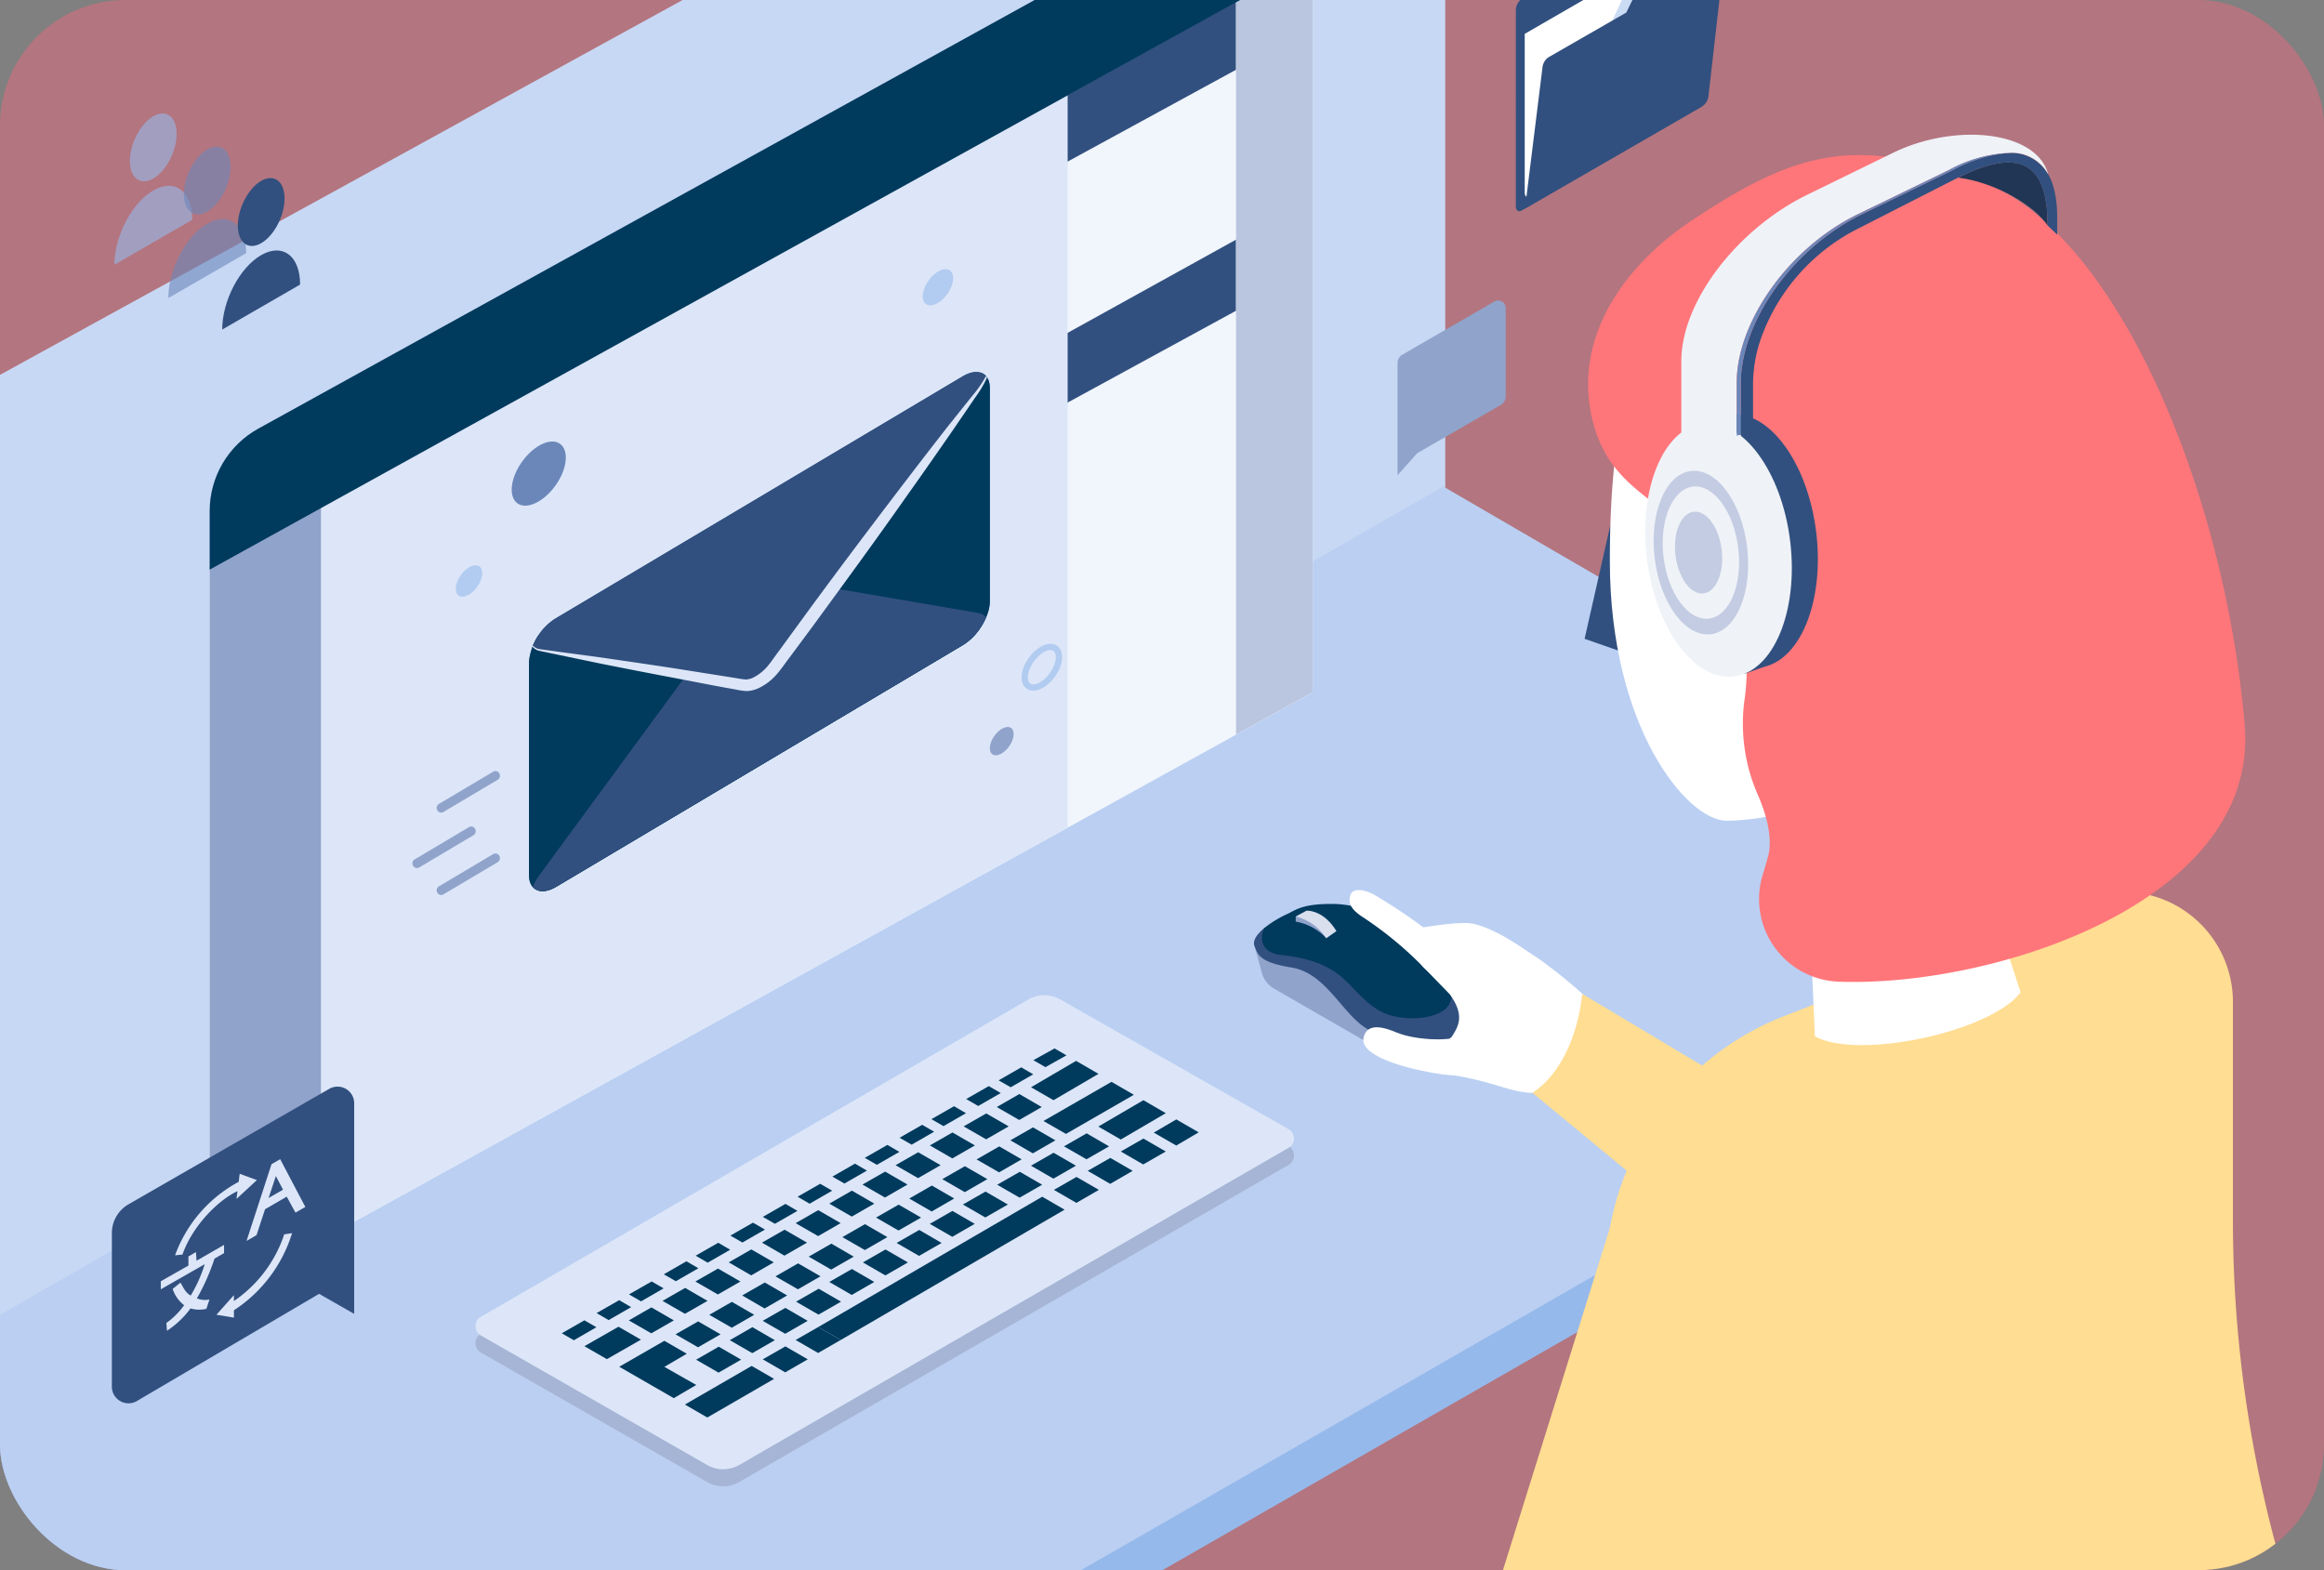 <svg id="Layer_1" data-name="Layer 1" xmlns="http://www.w3.org/2000/svg" xmlns:xlink="http://www.w3.org/1999/xlink" viewBox="0 0 370 250"><rect x="0" y="0" width="370" height="250" fill="#808080" stroke="none"/><defs><style>.cls-1,.cls-27{fill:none;}.cls-2{fill:#31507f;}.cls-3{fill:#ff647d;opacity:0.4;}.cls-4{clip-path:url(#clip-path);}.cls-5{fill:#fff;}.cls-28,.cls-6,.cls-8{fill:#96b9eb;}.cls-6{opacity:0.5;}.cls-7{fill:#c7d8f4;}.cls-9{fill:#bacff2;}.cls-10{fill:#a6b5d5;}.cls-11,.cls-26{fill:#dce6f8;}.cls-12{fill:#003a5d;}.cls-13{fill:#90a3cb;}.cls-14{fill:#d9dfed;}.cls-15{fill:#ffdd92;}.cls-16{fill:#ff767a;}.cls-17{fill:#ffbcba;}.cls-18{fill:#eff2f7;}.cls-19{fill:#c3cce2;}.cls-20{fill:#213655;}.cls-21{fill:#6b87ba;}.cls-22{clip-path:url(#clip-path-2);}.cls-23{fill:#f1f5fc;opacity:0.98;}.cls-24,.cls-26{opacity:0.9;}.cls-25{fill:#b4c0dc;}.cls-27{stroke:#96b9eb;stroke-miterlimit:10;}.cls-27,.cls-28,.cls-30{opacity:0.6;}.cls-29{clip-path:url(#clip-path-3);}</style><clipPath id="clip-path"><rect class="cls-1" width="370" height="250" rx="20" ry="20"/></clipPath><clipPath id="clip-path-2"><path class="cls-1" d="M209,110.23l-175.62,97V81.37a15,15,0,0,1,7.75-13.13L201.61-20.37A5,5,0,0,1,209-16Z"/></clipPath><clipPath id="clip-path-3"><path class="cls-2" d="M153.27,102.72,88.53,141.2c-2.38,1.42-4.31.58-4.31-1.88V105.41a9.23,9.23,0,0,1,4.31-7l64.74-38.49c2.39-1.42,4.32-.58,4.32,1.88V95.71C157.59,98.16,155.66,101.3,153.27,102.72Z"/></clipPath></defs><title>Support</title><rect class="cls-3" width="370" height="250" rx="20" ry="20"/><g class="cls-4"><path class="cls-2" d="M270.68,17.11l-28.41,16.4c-.52.3-.94,0-.94-.7V1.62a2.26,2.26,0,0,1,.94-1.8l12.89-7.44c.53-.31,1,0,1,.7v3l14.57-8.42c.53-.3.95,0,.95.71v27A2.24,2.24,0,0,1,270.68,17.11Z"/><path class="cls-5" d="M270.68,15.85,244,31.23c-.69.4-1.25.16-1.25-.53V5.39l27.89-16.11Z"/><polygon class="cls-6" points="270.69 15.85 243.74 31.4 260.43 -4.8 270.69 -10.72 270.69 15.85"/><path class="cls-2" d="M271.1,16.87,242.79,33.21l2.79-22.51a2.24,2.24,0,0,1,.93-1.57L258.92,2l1.55-3.18a3.92,3.92,0,0,1,1.41-1.66l11.94-6.89c.59-.34,1,.11.93.93L272,15.3A2.24,2.24,0,0,1,271.1,16.87Z"/><polygon class="cls-7" points="-101.61 271.79 230.1 83.02 230.1 -66.68 -101.61 115.48 -101.61 271.79"/><polygon class="cls-8" points="-46.05 382.66 350.46 155.08 229.78 84.91 -166.74 312.49 -46.05 382.66"/><polygon class="cls-9" points="-46.05 375.2 350.46 147.63 229.78 77.46 -166.74 305.04 -46.05 375.2"/><path class="cls-10" d="M76.56,215.35l36,20.6a5.13,5.13,0,0,0,5.15,0l87.42-50.47a1.71,1.71,0,0,0,0-3L168.87,161.9a5.15,5.15,0,0,0-5.15,0L76.56,212.37A1.72,1.72,0,0,0,76.56,215.35Z"/><path class="cls-11" d="M76.56,212.63l36,20.61a5.13,5.13,0,0,0,5.15,0l87.42-50.47a1.71,1.71,0,0,0,0-3l-36.29-20.62a5.15,5.15,0,0,0-5.15,0L76.56,209.66A1.71,1.71,0,0,0,76.56,212.63Z"/><polygon class="cls-12" points="103.71 208.16 107.28 210.23 103.69 212.29 100.11 210.23 103.71 208.16"/><polygon class="cls-12" points="109.08 205.06 112.64 207.12 109.05 209.18 105.48 207.12 109.08 205.06"/><polygon class="cls-12" points="114.31 201.98 117.88 204.04 114.29 206.1 110.71 204.04 114.31 201.98"/><polygon class="cls-12" points="119.62 198.93 123.19 200.99 119.6 203.06 116.02 200.99 119.62 198.93"/><polygon class="cls-12" points="124.91 195.79 128.48 197.85 124.89 199.92 121.31 197.85 124.91 195.79"/><polygon class="cls-12" points="130.27 192.68 133.84 194.74 130.25 196.81 126.67 194.75 130.27 192.68"/><polygon class="cls-12" points="135.63 189.57 139.2 191.64 135.61 193.7 132.03 191.64 135.63 189.57"/><polygon class="cls-12" points="140.92 186.54 144.48 188.6 140.89 190.67 137.31 188.6 140.92 186.54"/><polygon class="cls-12" points="146.18 183.46 149.75 185.52 146.16 187.58 142.58 185.52 146.18 183.46"/><polygon class="cls-12" points="151.64 180.31 155.21 182.37 151.62 184.44 148.04 182.37 151.64 180.31"/><polygon class="cls-12" points="157.02 177.28 160.59 179.34 157 181.4 153.42 179.34 157.02 177.28"/><polygon class="cls-12" points="162.29 174.19 165.85 176.26 162.27 178.32 158.69 176.26 162.29 174.19"/><polygon class="cls-12" points="171.32 168.91 174.89 170.98 167.73 175.17 164.15 173.11 171.32 168.91"/><polygon class="cls-12" points="98.47 211.24 102.04 213.3 96.62 216.4 93.04 214.34 98.47 211.24"/><polygon class="cls-12" points="98.58 207.01 100.48 208.12 96.9 210.18 94.98 209.07 98.58 207.01"/><polygon class="cls-12" points="93.04 210.22 94.95 211.32 91.36 213.39 89.44 212.28 93.04 210.22"/><polygon class="cls-12" points="109.28 200.82 111.19 201.93 107.6 203.99 105.68 202.89 109.28 200.82"/><polygon class="cls-12" points="103.75 204.03 105.65 205.13 102.06 207.2 100.14 206.09 103.75 204.03"/><polygon class="cls-12" points="119.88 194.67 121.79 195.77 118.2 197.83 116.28 196.73 119.88 194.67"/><polygon class="cls-12" points="114.35 197.87 116.25 198.98 112.67 201.04 110.75 199.93 114.35 197.87"/><polygon class="cls-12" points="130.58 188.48 132.49 189.58 128.9 191.65 126.98 190.54 130.58 188.48"/><polygon class="cls-12" points="125.05 191.68 126.96 192.79 123.37 194.85 121.45 193.75 125.05 191.68"/><polygon class="cls-12" points="136.12 185.27 138.02 186.38 134.44 188.44 132.52 187.34 136.12 185.27"/><polygon class="cls-12" points="146.82 179.09 148.72 180.19 145.14 182.25 143.22 181.15 146.82 179.09"/><polygon class="cls-12" points="141.28 182.29 143.19 183.4 139.6 185.46 137.68 184.35 141.28 182.29"/><polygon class="cls-12" points="157.42 172.93 159.33 174.03 155.74 176.09 153.82 174.99 157.42 172.93"/><polygon class="cls-12" points="151.89 176.13 153.79 177.24 150.21 179.3 148.29 178.19 151.89 176.13"/><polygon class="cls-12" points="167.89 166.93 169.79 168.03 166.44 169.91 164.52 168.8 167.89 166.93"/><polygon class="cls-12" points="162.59 169.94 164.5 171.05 160.91 173.11 158.99 172.01 162.59 169.94"/><polygon class="cls-12" points="105.77 213.48 109.34 215.54 105.77 217.63 110.85 220.51 107.27 222.61 98.59 217.61 105.77 213.48"/><polygon class="cls-12" points="111.15 210.39 114.72 212.45 111.13 214.51 107.55 212.45 111.15 210.39"/><polygon class="cls-12" points="116.52 207.28 120.08 209.34 116.5 211.4 112.92 209.34 116.52 207.28"/><polygon class="cls-12" points="121.76 204.2 125.32 206.26 121.73 208.33 118.16 206.26 121.76 204.2"/><polygon class="cls-12" points="127.06 201.15 130.63 203.21 127.04 205.28 123.46 203.22 127.06 201.15"/><polygon class="cls-12" points="132.36 198.01 135.92 200.08 132.33 202.14 128.75 200.08 132.36 198.01"/><polygon class="cls-12" points="137.71 194.91 141.28 196.97 137.69 199.03 134.11 196.97 137.71 194.91"/><polygon class="cls-12" points="143.07 191.8 146.64 193.86 143.05 195.92 139.47 193.86 143.07 191.8"/><polygon class="cls-12" points="148.36 188.76 151.92 190.82 148.33 192.89 144.76 190.83 148.36 188.76"/><polygon class="cls-12" points="153.62 185.68 157.19 187.74 153.6 189.81 150.02 187.74 153.62 185.68"/><polygon class="cls-12" points="159.09 182.53 162.65 184.59 159.06 186.66 155.48 184.6 159.09 182.53"/><polygon class="cls-12" points="164.46 179.5 168.03 181.56 164.44 183.63 160.86 181.56 164.46 179.5"/><polygon class="cls-12" points="176.96 172.25 180.52 174.31 169.71 180.54 166.13 178.48 176.96 172.25"/><polygon class="cls-12" points="114.43 214.42 117.99 216.48 114.4 218.55 110.83 216.49 114.43 214.42"/><polygon class="cls-12" points="119.79 211.31 123.36 213.38 119.77 215.44 116.19 213.38 119.79 211.31"/><polygon class="cls-12" points="125.03 208.24 128.59 210.3 125.01 212.36 121.43 210.3 125.03 208.24"/><polygon class="cls-12" points="130.34 205.19 133.9 207.25 130.31 209.31 126.74 207.25 130.34 205.19"/><polygon class="cls-12" points="135.63 202.05 139.19 204.11 135.6 206.18 132.03 204.11 135.63 202.05"/><polygon class="cls-12" points="140.98 198.94 144.55 201 140.96 203.07 137.38 201 140.98 198.94"/><polygon class="cls-12" points="146.35 195.83 149.91 197.9 146.32 199.96 142.75 197.9 146.35 195.83"/><polygon class="cls-12" points="151.63 192.8 155.19 194.86 151.61 196.92 148.03 194.86 151.63 192.8"/><polygon class="cls-12" points="156.9 189.72 160.46 191.78 156.87 193.84 153.3 191.78 156.9 189.72"/><polygon class="cls-12" points="162.36 186.57 165.92 188.63 162.33 190.69 158.76 188.63 162.36 186.57"/><polygon class="cls-12" points="167.74 183.54 171.3 185.6 167.71 187.66 164.14 185.6 167.74 183.54"/><polygon class="cls-12" points="173 180.45 176.57 182.52 172.98 184.58 169.4 182.52 173 180.45"/><polygon class="cls-12" points="182.04 175.17 185.6 177.24 178.44 181.43 174.86 179.37 182.04 175.17"/><polygon class="cls-12" points="119.67 217.48 123.24 219.54 112.61 225.69 109.04 223.63 119.67 217.48"/><polygon class="cls-12" points="125.04 214.37 128.6 216.43 125.01 218.5 121.44 216.43 125.04 214.37"/><polygon class="cls-12" points="130.27 211.29 133.84 213.35 130.25 215.42 126.67 213.35 130.27 211.29"/><polygon class="cls-12" points="165.93 190.54 169.49 192.6 133.85 213.35 130.27 211.29 165.93 190.54"/><polygon class="cls-12" points="171.39 187.39 174.95 189.45 171.37 191.52 167.79 189.45 171.39 187.39"/><polygon class="cls-12" points="176.77 184.36 180.33 186.42 176.75 188.49 173.17 186.42 176.77 184.36"/><polygon class="cls-12" points="182.04 181.28 185.6 183.34 182.01 185.4 178.44 183.34 182.04 181.28"/><polygon class="cls-12" points="187.28 178.23 190.84 180.29 187.27 182.39 183.69 180.33 187.28 178.23"/><path class="cls-13" d="M199.73,150.64l1.23,4.48a4.21,4.21,0,0,0,1.86,2.27l17.34,10a3.46,3.46,0,0,0,1.83.46c2.38-.07,8.31-.56,10.38-3.57,2.6-3.79-16.32-16.59-16.32-16.59l-13.29.87Z"/><path class="cls-2" d="M201.35,147.71s-2.17,1.63-1.62,2.93.65,2.55,5.91,3.41,7.86,6.89,11.44,9.38,6.88,4.23,11.3,3.45,4.47-3.58,4.42-4.76a18.26,18.26,0,0,0-2.45-8.2,27.4,27.4,0,0,0-4.11-4.93Z"/><path class="cls-12" d="M205.15,145.43a17.72,17.72,0,0,0-3.8,2.28c-.54.65-1.3,3.9,2.61,4.34s6.83,1.3,9.32,3.25,4.66,5.64,8.68,6.51,7.89-.16,8.77-1.93.88-4.8-1.94-8.48-10.95-7.48-16.7-7.48C207.7,143.91,206.51,144.72,205.15,145.43Z"/><path class="cls-13" d="M206.29,145.92v.82a8.67,8.67,0,0,1,4.88,2.65l-1.09-2.93Z"/><path class="cls-14" d="M206.29,145.92,208,145s2.66-.22,4.77,3.25l-1.62,1.14A8.14,8.14,0,0,0,206.29,145.92Z"/><path class="cls-5" d="M231.67,155.91h0a2.78,2.78,0,0,0,.07-3.69c-3.35-3.92-11-8.61-12.67-9.6s-3.68-1.37-4.08-.08.13,2.21,1.76,3.34a57.68,57.68,0,0,1,9.61,7.84C227.27,154.86,230.71,156.8,231.67,155.91Z"/><path class="cls-5" d="M233.17,170.67l-1.39-.57c.79-1.21,1.83-4.33.46-5.26-.47.91-6.54.93-9.84-.43-1.78-.74-4.73-1.79-5.31.8-.75,3.38,9.1,5.4,12.55,5.85C229.64,171.06,233.47,171.48,233.17,170.67Z"/><path class="cls-5" d="M250.29,171.08h0c-4.72,4.76-8.72,2.58-13.71,1.24s-6.94-1.26-6.94-1.26c-1.87-1.57-2.43-4.69-.89-4.91a3.4,3.4,0,0,0,2.41-1.12c1.09-1.71,2.05-3.4-.35-6.73l-4.45-4.58-1.19-5.82s7.22-1.35,9.46-.81c4,1,7.59,3.81,10.15,5.42a81,81,0,0,1,9,7.43C259.46,165.14,255,166.32,250.29,171.08Z"/><path class="cls-15" d="M318.26,197.93,251.9,158.24c-.54,5.63-3,12.6-7.93,15.75l71.35,58.95"/><path class="cls-15" d="M255.86,198.72l-1.06,14.55a32.18,32.18,0,0,0,5.77,20.85L273.79,253l10.69,64.54a15.15,15.15,0,0,0,12.94,12.57c34.36,4.59,63.82-2.21,86.33-25.17l-9.1-25.41a199.15,199.15,0,0,1-19.15-85.21V159.52a17.54,17.54,0,0,0-23.94-16.33L283.49,162a44.7,44.7,0,0,0-27.63,36.68Z"/><path class="cls-5" d="M305,106.6l-17.83,17.05L288.94,165c6.95,3.85,28.14-.79,32.76-7Z"/><polygon class="cls-2" points="256.39 83.58 252.28 101.71 259.45 104.21 256.39 83.58"/><path class="cls-5" d="M315.09,41.66s0,.05,0,.07l0-.07Z"/><path class="cls-5" d="M328.73,75.29h0c-1.69-22.89-7.07-50.91-43.95-40.36C261.25,41.66,256.3,62.7,256.3,89.28s12.33,41.39,18.56,41.39c17.32,0,45.9-16.09,50.57-32.55S328.73,75.29,328.73,75.29Z"/><path class="cls-16" d="M269.23,35.19c-10,6.66-18.65,17.85-15.85,31,3.12,14.61,15.89,13.16,22,27.77A31.69,31.69,0,0,1,277.8,111a28.15,28.15,0,0,0,2,15.41c1.44,3.29,2.48,7,1.68,10-.25.9-.54,1.9-.86,2.94a13.16,13.16,0,0,0,12.12,16.95c24.79.91,67-12.81,64.63-40.87-3.19-37.58-20.63-79-42.3-86.67C295.58,21.82,286.47,23.66,269.23,35.19Z"/><path class="cls-17" d="M274.93,105.57a6.53,6.53,0,0,0-1.46,1c-4,.08-4.44-3.31-5.71-8.22-.57-2.22,2-5.47,2-5.47a32.49,32.49,0,0,1,1.87-3.65,13.65,13.65,0,0,1,5.43-5.6l.59-.23h0c1.94-.67,3.8-.11,5.08,2.35a9.91,9.91,0,0,1,.75,2.07s0,.07,0,.1a18.2,18.2,0,0,1-2.87,14C279.22,104,274.93,105.57,274.93,105.57Z"/><ellipse class="cls-2" cx="277.75" cy="86.13" rx="11.49" ry="20.3" transform="translate(-8.38 34.24) rotate(-6.95)"/><polygon class="cls-2" points="274.79 66.05 269.29 67.92 271.04 69.65 276.25 67.85 274.79 66.05"/><polygon class="cls-2" points="280.79 106.19 277.75 107.28 277.45 102.74 286.25 100.47 280.79 106.19"/><ellipse class="cls-18" cx="273.6" cy="87.56" rx="11.49" ry="20.3" transform="translate(-8.58 33.74) rotate(-6.95)"/><ellipse class="cls-19" cx="270.8" cy="87.99" rx="7.41" ry="13.09" transform="translate(-8.66 33.41) rotate(-6.95)"/><ellipse class="cls-18" cx="270.8" cy="87.99" rx="5.99" ry="10.59" transform="translate(-8.66 33.41) rotate(-6.95)"/><ellipse class="cls-19" cx="270.43" cy="87.99" rx="3.7" ry="6.55" transform="translate(-8.66 33.36) rotate(-6.95)"/><path class="cls-1" d="M319.67,24.35a6.87,6.87,0,0,1,6.42,3.4A6.53,6.53,0,0,0,319.67,24.35Z"/><path class="cls-20" d="M326,35.92h0c0-9-3.51-12.92-14.05-7.74l-.2.1C318,29.1,324,32.89,326,35.92Z"/><path class="cls-2" d="M326,35.92h0c.51.46,1,.94,1.52,1.44V34.52c0-4.65-1.4-6.71-1.43-6.77a6.87,6.87,0,0,0-6.42-3.4A22.41,22.41,0,0,0,311.08,27l-14.69,7.14c-11.17,5.48-19.23,17.28-19.23,26.78v8.25l1.94-.59V61.05a22.47,22.47,0,0,1,1.29-7.25,31.48,31.48,0,0,1,15.73-17.55l15.33-7.82.3-.15.2-.1C322.49,23,326,27,326,35.92Z"/><path class="cls-18" d="M276.5,61.14v-.23c0-9.5,8.06-21.3,19.23-26.78L310.42,27a21.91,21.91,0,0,1,9.25-2.64,6.53,6.53,0,0,1,6.42,3.4c-1.85-7-14.91-8.23-24.74-3.41L287.74,31c-11.17,5.48-20.06,17-20.06,26.51V69.26c0,1.26,5.78,1.7,7.26,1l2.22-.76v-.31l-.66.2Z"/><path class="cls-21" d="M277.16,60.91c0-9.5,8.06-21.3,19.23-26.78L311.08,27a22.41,22.41,0,0,1,8.59-2.64A21.91,21.91,0,0,0,310.42,27l-14.69,7.14c-11.17,5.48-19.23,17.28-19.23,26.78v8.45l.66-.2V60.91Z"/><path class="cls-15" d="M259.75,184.47l-27.49,88a3.21,3.21,0,0,1-4.18,2.58l-64-15.35c1.16,5.53-1.3,11.34-4.45,17.2l87.72,36.85a16.57,16.57,0,0,0,20.86-11l30.87-101Z"/><g class="cls-22"><polygon class="cls-23" points="31.96 90.9 210.47 -7.78 210.47 120.75 31.96 219.57 31.96 90.9"/><g class="cls-24"><polygon class="cls-25" points="210.47 -7.78 210.47 120.75 196.79 128.32 196.79 -0.22 210.47 -7.78"/></g><polyline class="cls-26" points="38.8 215.83 31.96 219.57 31.96 90.9"/><polygon class="cls-2" points="196.76 11.12 155.59 33.57 155.59 23.09 196.76 0.29 196.76 11.12"/><polygon class="cls-2" points="196.76 49.49 155.59 71.94 155.59 60.96 196.76 38.17 196.76 49.49"/><polyline class="cls-11" points="31.96 90.9 169.98 9.7 169.98 138.46 38.8 215.83"/><polygon class="cls-13" points="51.1 80.32 31.96 90.9 31.96 219.57 51.1 209.03 51.1 80.32"/><polygon class="cls-12" points="210.47 -29.3 210.47 -7.2 31.96 91.48 31.96 71.01 210.47 -29.3"/></g><ellipse class="cls-27" cx="166.31" cy="105.36" rx="3.7" ry="2.08" transform="matrix(0.58, -0.81, 0.81, 0.58, -15.93, 179.84)"/><ellipse class="cls-28" cx="149.32" cy="45.73" rx="3.28" ry="1.84" transform="translate(25.52 140.92) rotate(-54.58)"/><ellipse class="cls-13" cx="159.49" cy="117.99" rx="2.57" ry="1.44" transform="translate(-29.1 179.59) rotate(-54.58)"/><ellipse class="cls-21" cx="86.11" cy="74.94" rx="5.85" ry="3.28" transform="matrix(0.58, -0.81, 0.81, 0.58, -24.87, 101.69)"/><ellipse class="cls-28" cx="74.67" cy="92.49" rx="2.85" ry="1.6" transform="translate(-43.98 99.75) rotate(-54.58)"/><path class="cls-2" d="M153.27,102.72,88.53,141.2c-2.38,1.42-4.31.58-4.31-1.88V105.41a9.23,9.23,0,0,1,4.31-7l64.74-38.49c2.39-1.42,4.32-.58,4.32,1.88V95.71C157.59,98.16,155.66,101.3,153.27,102.72Z"/><g class="cls-29"><path class="cls-12" d="M85.86,101.31h0l-1.64,0v38h0a3.42,3.42,0,0,0,.19,1.21,2,2,0,0,0,1.07,1.18h0a2.31,2.31,0,0,0,1,.17,4.48,4.48,0,0,0,2.06-.69l64.74-38.48a9.19,9.19,0,0,0,2.67-2.54Z"/><path class="cls-12" d="M155.94,59.66h0L85.86,141.83a3.78,3.78,0,0,0,2.67-.63l64.74-38.48a8.76,8.76,0,0,0,2.06-1.76,9.63,9.63,0,0,0,2.06-3.81,5.67,5.67,0,0,0,.2-1.44h0v-38Z"/><path class="cls-2" d="M118.33,95.13,86,139.17a8.21,8.21,0,0,0-1.74,4.59l73.37-43.61a2.27,2.27,0,0,0-1.74-2.53l-32.37-5.55C122,91.81,119.86,93.06,118.33,95.13Z"/><path class="cls-2" d="M84.22,101c0,1.4.64,2.34,1.74,2.53L118.33,109c1.53.26,3.62-1,5.15-3.06l32.37-44a8.28,8.28,0,0,0,1.74-4.59"/><path class="cls-11" d="M84.22,101a3.21,3.21,0,0,0,.41,1.5,1.78,1.78,0,0,0,1.19.84l3.15.44,6.33.85c4.22.61,8.43,1.22,12.63,1.87l6.31,1,3.15.5a11.5,11.5,0,0,0,1.4.19,3.12,3.12,0,0,0,1.16-.32,7.44,7.44,0,0,0,2.19-1.72c.6-.7,1.23-1.65,1.86-2.48l3.76-5.16c5-6.84,10.13-13.67,15.29-20.43q3.87-5.08,7.8-10.12l4-5a18.05,18.05,0,0,0,1.84-2.57,7.18,7.18,0,0,0,.94-3,7.4,7.4,0,0,1-.67,3.12,18.2,18.2,0,0,1-1.68,2.75l-3.6,5.27c-2.43,3.5-4.86,7-7.33,10.46-4.91,7-9.92,13.83-14.94,20.7l-3.8,5.12c-.66.86-1.2,1.7-2,2.61a8.86,8.86,0,0,1-2.84,2.15,4.84,4.84,0,0,1-1.91.46,10.9,10.9,0,0,1-1.75-.25l-3.14-.57L107.67,108q-6.27-1.18-12.53-2.44l-6.25-1.3-3.14-.66a2,2,0,0,1-1.25-1.07A3.16,3.16,0,0,1,84.22,101Z"/></g><path class="cls-13" d="M69.62,129h0a.74.74,0,0,1,.26-1l8.62-5.12a.69.69,0,0,1,1,.27h0a.74.74,0,0,1-.26,1l-8.62,5.12A.7.7,0,0,1,69.62,129Z"/><path class="cls-13" d="M65.76,137.83h0a.74.74,0,0,1,.26-1l8.62-5.12a.69.69,0,0,1,1,.27h0a.74.74,0,0,1-.26,1l-8.62,5.12A.7.7,0,0,1,65.76,137.83Z"/><path class="cls-13" d="M69.62,142.12h0a.74.74,0,0,1,.26-1L78.5,136a.7.7,0,0,1,1,.27h0a.75.75,0,0,1-.26,1l-8.62,5.12A.7.7,0,0,1,69.62,142.12Z"/></g><path class="cls-13" d="M223.25,56.48,237.92,48a1.2,1.2,0,0,1,1.8,1V63.15a1.52,1.52,0,0,1-.75,1.31l-13.34,7.7-3.13,3.51V57.79A1.52,1.52,0,0,1,223.25,56.48Z"/><g class="cls-30"><path class="cls-8" d="M30.61,35c0-4.56-2.78-6.66-6.2-4.68s-6.2,7.28-6.2,11.84Z"/><ellipse class="cls-8" cx="24.41" cy="23.47" rx="5.71" ry="3.23" transform="translate(-6.75 36.74) rotate(-66.95)"/></g><g class="cls-30"><path class="cls-21" d="M39.2,40.3c0-4.56-2.78-6.66-6.2-4.69s-6.2,7.28-6.2,11.85Z"/><ellipse class="cls-21" cx="33" cy="28.75" rx="5.71" ry="3.23" transform="translate(-6.38 47.85) rotate(-66.95)"/></g><path class="cls-2" d="M47.78,45.31c0-4.57-2.77-6.66-6.2-4.69s-6.2,7.28-6.2,11.85Z"/><ellipse class="cls-2" cx="41.58" cy="33.76" rx="5.71" ry="3.23" transform="translate(-5.76 58.8) rotate(-66.95)"/><path class="cls-2" d="M56.39,209.19V175.67a2.65,2.65,0,0,0-4-2.29L20.47,191.74a5.3,5.3,0,0,0-2.66,4.6v24.44a2.65,2.65,0,0,0,4,2.28L50.8,206Z"/><path class="cls-11" d="M32.6,201.28l-7,4V204L30,201.5v-1.45l1.2-.7.09,1.38,4.38-2.52v1.31l-1.52.87a34.18,34.18,0,0,1-2.8,6.33,3.32,3.32,0,0,0,2,.18l-.49,1.49a4.83,4.83,0,0,1-2.53-.07,14.22,14.22,0,0,1-3.75,3.56l-.09-1.24a12.06,12.06,0,0,0,2.83-2.83,5.28,5.28,0,0,1-1.83-2.59l1.24-1c.47.77.81,1.64,1.64,2.05A23.22,23.22,0,0,0,32.6,201.28Z"/><path class="cls-11" d="M43.23,185.36l1.38-.8,4,7.61-1.57.9-1.39-2.54-3.45,2-1.36,4.13-1.59.92Zm.69,1.89-1.16,3.49,2.3-1.32Z"/><path class="cls-11" d="M38,188.17l.16-1.28,2.74,1-3.25,3,.16-1.23c-2.93,1.32-7.15,5.44-8.76,10.09l-1.18.12A21.67,21.67,0,0,1,38,188.17Z"/><path class="cls-11" d="M46.5,196.34a22.55,22.55,0,0,1-9.26,12.28v1.17l-2.78-.46,2.78-3.12v.94A20.74,20.74,0,0,0,45.09,197l.15-.47Z"/></svg>